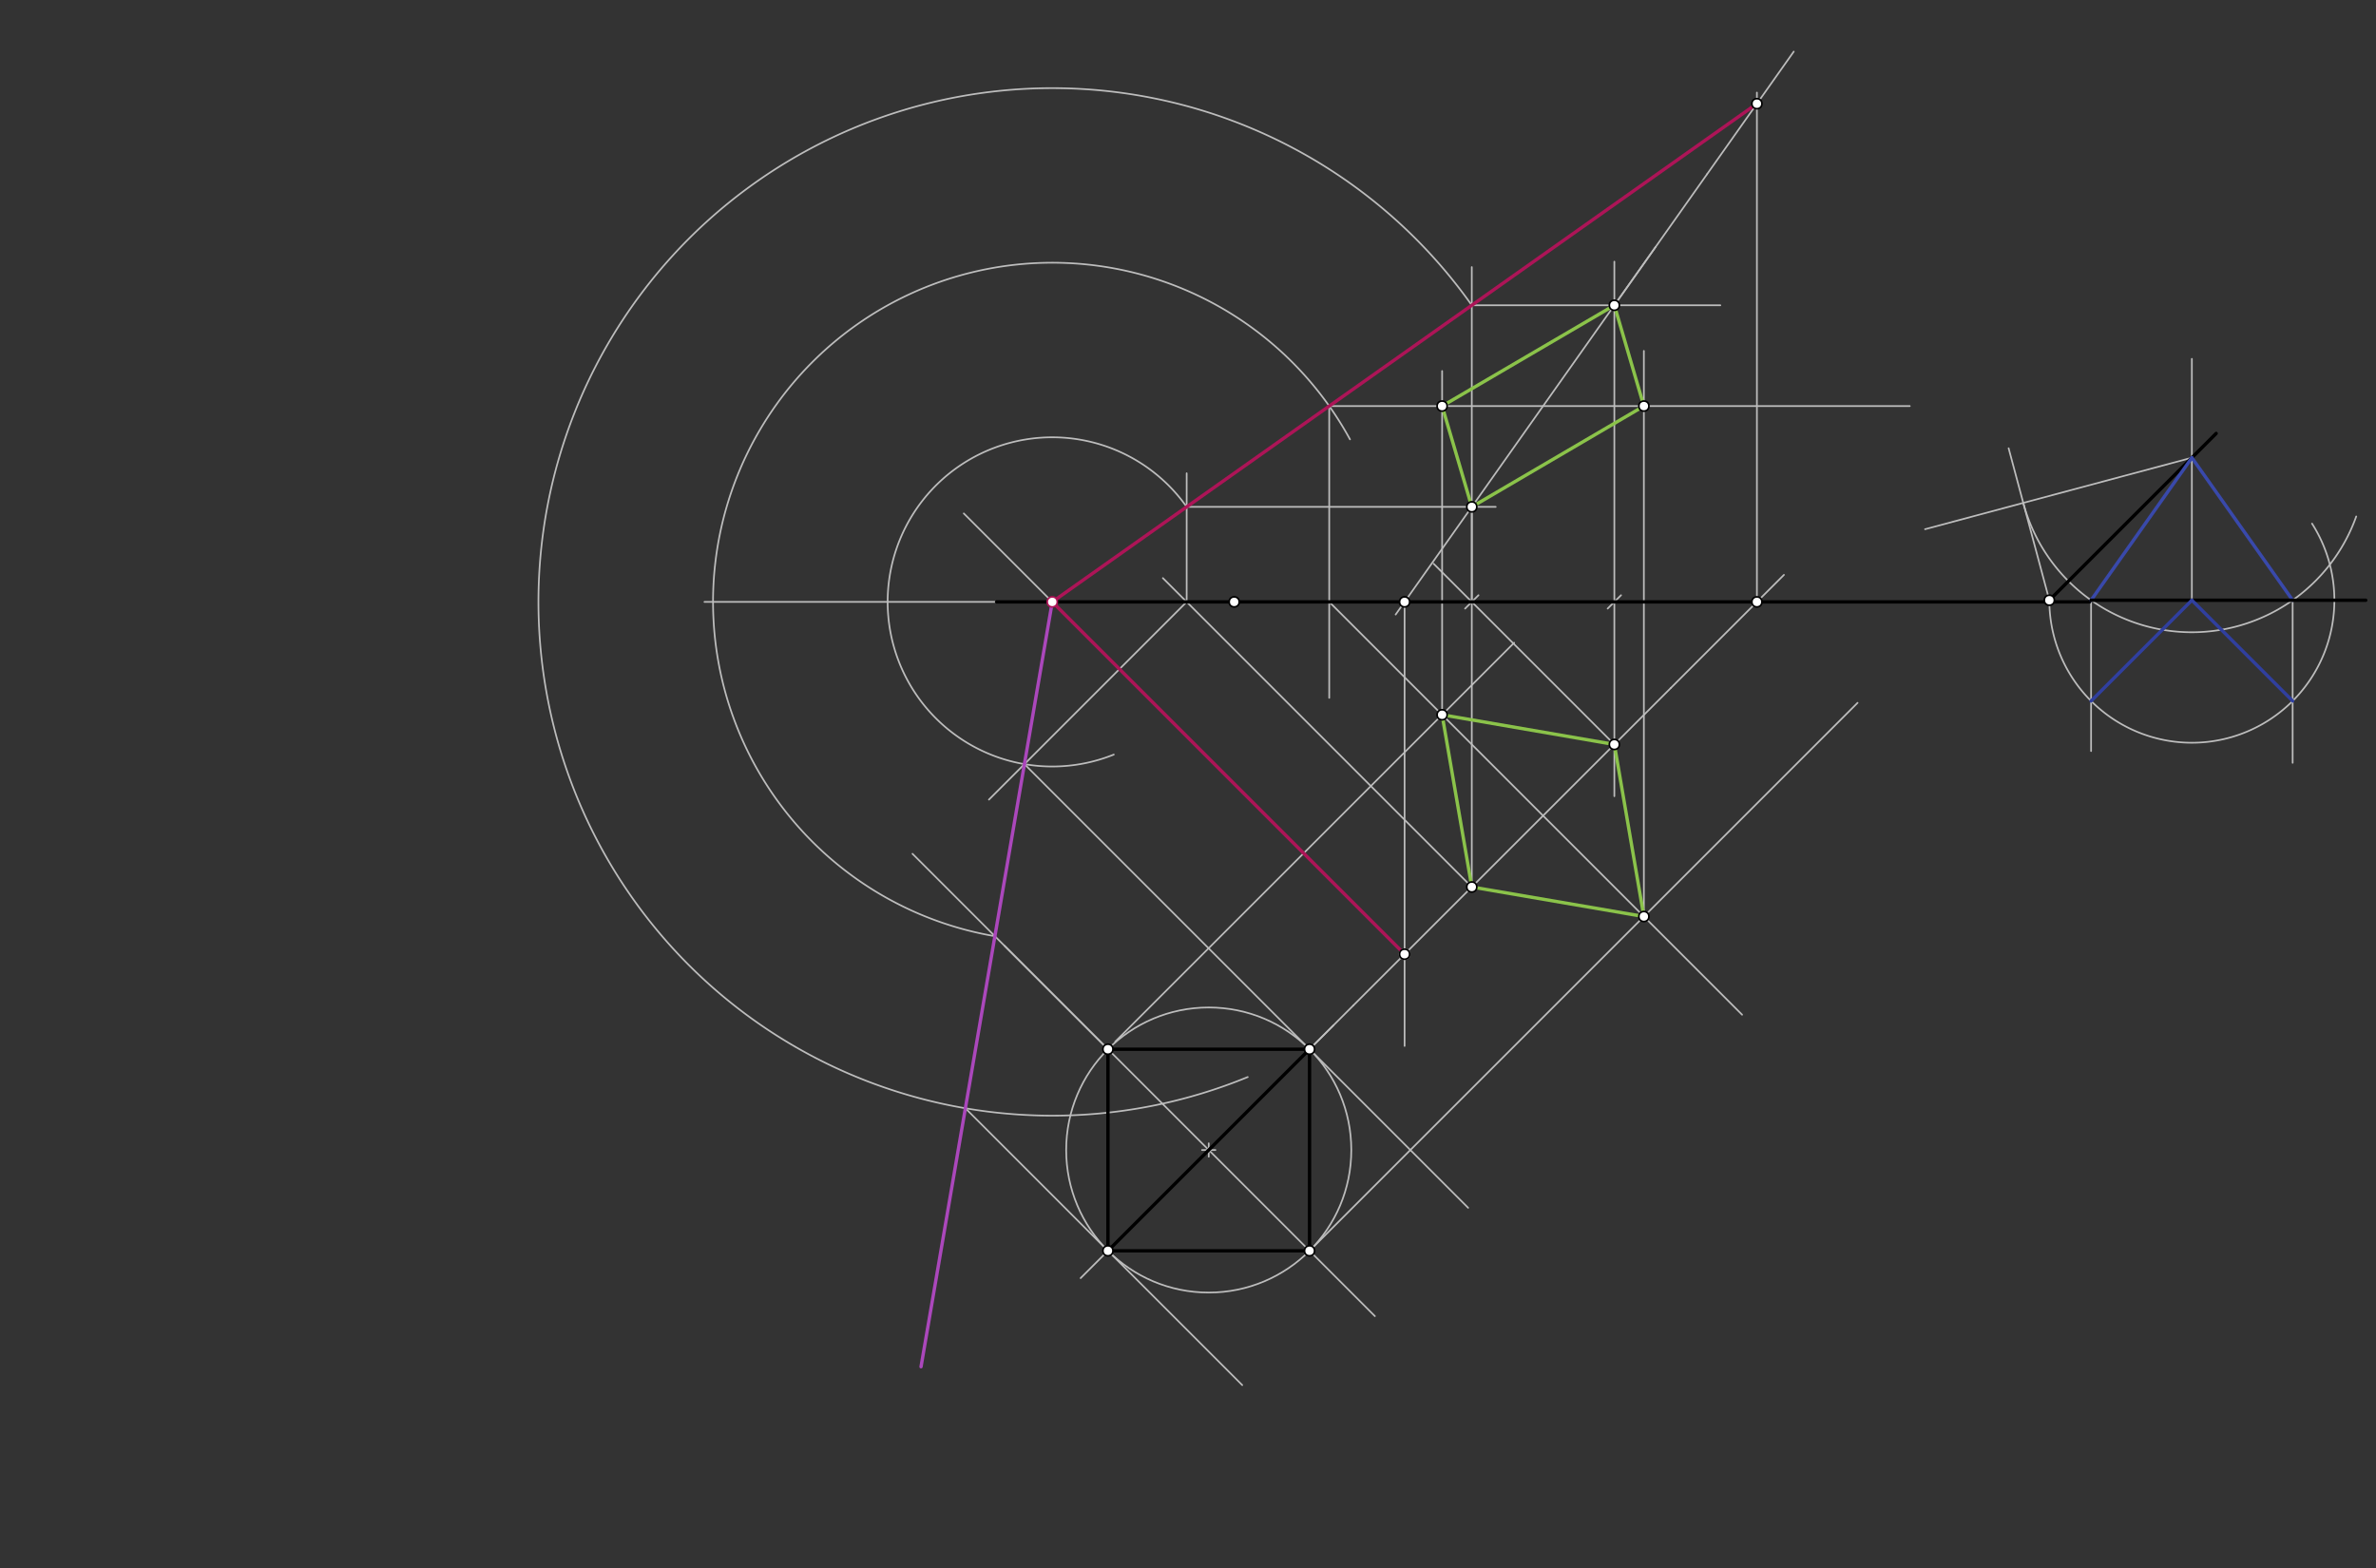<svg xmlns="http://www.w3.org/2000/svg" class="svg--1it" height="100%" preserveAspectRatio="xMidYMid meet" viewBox="0 0 1417.323 935.433" width="100%"><rect x="0" y="0" width="1417.323" height="935.433" fill="#333333" stroke="none"/><defs><marker id="marker-arrow" markerHeight="16" markerUnits="userSpaceOnUse" markerWidth="24" orient="auto-start-reverse" refX="24" refY="4" viewBox="0 0 24 8"><path d="M 0 0 L 24 4 L 0 8 z" stroke="inherit"></path></marker></defs><g class="aux-layer--1FB"><g class="element--2qn"><line stroke="#BDBDBD" stroke-dasharray="none" stroke-linecap="round" stroke-width="1" x1="736.215" x2="877.947" y1="359.08" y2="359.08"></line><path d="M881.947,355.08 l-8,8" stroke="#BDBDBD" stroke-linecap="round" stroke-width="1" transform="rotate(180, 877.947, 359.08)"></path></g><g class="element--2qn"><line stroke="#BDBDBD" stroke-dasharray="none" stroke-linecap="round" stroke-width="1" x1="736.215" x2="962.987" y1="359.08" y2="359.08"></line><path d="M966.987,355.08 l-8,8" stroke="#BDBDBD" stroke-linecap="round" stroke-width="1" transform="rotate(180, 962.987, 359.08)"></path></g><g class="element--2qn"><line stroke="#BDBDBD" stroke-dasharray="none" stroke-linecap="round" stroke-width="1" x1="877.947" x2="877.947" y1="359.08" y2="529.159"></line></g><g class="element--2qn"><line stroke="#BDBDBD" stroke-dasharray="none" stroke-linecap="round" stroke-width="1" x1="877.947" x2="877.947" y1="359.08" y2="302.387"></line></g><g class="element--2qn"><line stroke="#BDBDBD" stroke-dasharray="none" stroke-linecap="round" stroke-width="1" x1="1307.483" x2="1307.483" y1="358.08" y2="214.08"></line></g><g class="element--2qn"><line stroke="#BDBDBD" stroke-dasharray="none" stroke-linecap="round" stroke-width="1" x1="1307.483" x2="1148.331" y1="273.064" y2="315.709"></line></g><g class="element--2qn"><line stroke="#BDBDBD" stroke-dasharray="none" stroke-linecap="round" stroke-width="1" x1="1222.467" x2="1198.177" y1="358.08" y2="267.43"></line></g><g class="element--2qn"><path d="M 1206.908 300.013 A 104.123 104.123 0 0 0 1405.533 308.101" fill="none" stroke="#BDBDBD" stroke-dasharray="none" stroke-linecap="round" stroke-width="1"></path></g><g class="element--2qn"><line stroke="#BDBDBD" stroke-dasharray="none" stroke-linecap="round" stroke-width="1" x1="1247.367" x2="1247.367" y1="358.08" y2="448.08"></line></g><g class="element--2qn"><line stroke="#BDBDBD" stroke-dasharray="none" stroke-linecap="round" stroke-width="1" x1="1367.598" x2="1367.598" y1="358.08" y2="455.08"></line></g><g class="element--2qn"><path d="M 1222.467 358.08 A 85.016 85.016 0 1 0 1379.164 312.37" fill="none" stroke="#BDBDBD" stroke-dasharray="none" stroke-linecap="round" stroke-width="1"></path></g><g class="element--2qn"><line stroke="#BDBDBD" stroke-dasharray="none" stroke-linecap="round" stroke-width="1" x1="877.947" x2="987.63" y1="302.387" y2="147.272"></line></g><g class="element--2qn"><line stroke="#BDBDBD" stroke-dasharray="none" stroke-linecap="round" stroke-width="1" x1="962.987" x2="962.987" y1="359.08" y2="156.08"></line></g><g class="element--2qn"><line stroke="#BDBDBD" stroke-dasharray="none" stroke-linecap="round" stroke-width="1" x1="877.947" x2="832.52" y1="302.387" y2="366.631"></line></g><g class="element--2qn"><line stroke="#BDBDBD" stroke-dasharray="none" stroke-linecap="round" stroke-width="1" x1="594.483" x2="420.219" y1="359.08" y2="359.08"></line></g><g class="element--2qn"><line stroke="#BDBDBD" stroke-dasharray="none" stroke-linecap="round" stroke-width="1" x1="962.987" x2="1018.245" y1="182.123" y2="103.976"></line></g><g class="element--2qn"><line stroke="#BDBDBD" stroke-dasharray="none" stroke-linecap="round" stroke-width="1" x1="877.947" x2="996.661" y1="529.159" y2="410.445"></line></g><g class="element--2qn"><line stroke="#BDBDBD" stroke-dasharray="none" stroke-linecap="round" stroke-width="1" x1="962.987" x2="962.987" y1="359.08" y2="475.003"></line></g><g class="element--2qn"><line stroke="#BDBDBD" stroke-dasharray="none" stroke-linecap="round" stroke-width="1" x1="837.859" x2="837.859" y1="359.08" y2="624.003"></line></g><g class="element--2qn"><line stroke="#BDBDBD" stroke-dasharray="none" stroke-linecap="round" stroke-width="1" x1="877.947" x2="807.161" y1="529.159" y2="599.945"></line></g><g class="element--2qn"><line stroke="#BDBDBD" stroke-dasharray="none" stroke-linecap="round" stroke-width="1" x1="837.859" x2="574.917" y1="569.247" y2="306.305"></line></g><g class="element--2qn"><line stroke="#BDBDBD" stroke-dasharray="none" stroke-linecap="round" stroke-width="1" x1="996.661" x2="1064.161" y1="410.445" y2="342.945"></line></g><g class="element--2qn"><line stroke="#BDBDBD" stroke-dasharray="none" stroke-linecap="round" stroke-width="1" x1="1048.026" x2="1048.026" y1="359.08" y2="55.226"></line></g><g class="element--2qn"><line stroke="#BDBDBD" stroke-dasharray="none" stroke-linecap="round" stroke-width="1" x1="1018.245" x2="1069.998" y1="103.976" y2="30.786"></line></g><g class="element--2qn"><line stroke="#BDBDBD" stroke-dasharray="none" stroke-linecap="round" stroke-width="1" x1="877.947" x2="693.672" y1="529.159" y2="344.883"></line></g><g class="element--2qn"><line stroke="#BDBDBD" stroke-dasharray="none" stroke-linecap="round" stroke-width="1" x1="707.868" x2="707.868" y1="359.08" y2="282.337"></line></g><g class="element--2qn"><line stroke="#BDBDBD" stroke-dasharray="none" stroke-linecap="round" stroke-width="1" x1="707.868" x2="892.219" y1="302.387" y2="302.387"></line></g><g class="element--2qn"><line stroke="#BDBDBD" stroke-dasharray="none" stroke-linecap="round" stroke-width="1" x1="962.987" x2="855.211" y1="444.119" y2="336.344"></line></g><g class="element--2qn"><line stroke="#BDBDBD" stroke-dasharray="none" stroke-linecap="round" stroke-width="1" x1="877.947" x2="877.947" y1="359.08" y2="159.337"></line></g><g class="element--2qn"><line stroke="#BDBDBD" stroke-dasharray="none" stroke-linecap="round" stroke-width="1" x1="877.947" x2="1026.219" y1="182.123" y2="182.123"></line></g><g class="element--2qn"><path d="M 707.868 302.387 A 98.195 98.195 0 1 0 664.385 450.162" fill="none" stroke="#BDBDBD" stroke-dasharray="none" stroke-linecap="round" stroke-width="1"></path></g><g class="element--2qn"><path d="M 877.947 182.123 A 306.498 306.498 0 1 0 744.294 642.532" fill="none" stroke="#BDBDBD" stroke-dasharray="none" stroke-linecap="round" stroke-width="1"></path></g><g class="element--2qn"><line stroke="#BDBDBD" stroke-dasharray="none" stroke-linecap="round" stroke-width="1" x1="707.868" x2="589.915" y1="359.08" y2="477.033"></line></g><g class="element--2qn"><line stroke="#BDBDBD" stroke-dasharray="none" stroke-linecap="round" stroke-width="1" x1="611.088" x2="875.78" y1="455.861" y2="720.553"></line></g><g class="element--2qn"><line stroke="#BDBDBD" stroke-dasharray="none" stroke-linecap="round" stroke-width="1" x1="575.863" x2="741.016" y1="661.164" y2="826.317"></line></g><g class="element--2qn"><line stroke="#BDBDBD" stroke-dasharray="none" stroke-linecap="round" stroke-width="1" x1="807.161" x2="783.605" y1="599.945" y2="623.501"></line></g><g class="element--2qn"><line stroke="#BDBDBD" stroke-dasharray="none" stroke-linecap="round" stroke-width="1" x1="795.383" x2="644.605" y1="611.723" y2="762.501"></line></g><g class="element--2qn"><line stroke="#BDBDBD" stroke-dasharray="none" stroke-linecap="round" stroke-width="1" x1="721.034" x2="820.148" y1="686.071" y2="785.185"></line></g><g class="element--2qn"><line stroke="#BDBDBD" stroke-dasharray="none" stroke-linecap="round" stroke-width="1" x1="721.034" x2="599.148" y1="686.071" y2="564.185"></line></g><g class="element--2qn"><g class="center--1s5"><line x1="717.034" y1="686.071" x2="725.034" y2="686.071" stroke="#BDBDBD" stroke-width="1" stroke-linecap="round"></line><line x1="721.034" y1="682.071" x2="721.034" y2="690.071" stroke="#BDBDBD" stroke-width="1" stroke-linecap="round"></line><circle class="hit--230" cx="721.034" cy="686.071" r="4" stroke="none" fill="transparent"></circle></g><circle cx="721.034" cy="686.071" fill="none" r="85.039" stroke="#BDBDBD" stroke-dasharray="none" stroke-width="1"></circle></g><g class="element--2qn"><line stroke="#BDBDBD" stroke-dasharray="none" stroke-linecap="round" stroke-width="1" x1="660.903" x2="544.315" y1="625.939" y2="509.352"></line></g><g class="element--2qn"><path d="M 593.475 558.512 A 202.347 202.347 0 1 1 805.289 262.108" fill="none" stroke="#BDBDBD" stroke-dasharray="none" stroke-linecap="round" stroke-width="1"></path></g><g class="element--2qn"><line stroke="#BDBDBD" stroke-dasharray="none" stroke-linecap="round" stroke-width="1" x1="792.908" x2="1139.219" y1="242.255" y2="242.255"></line></g><g class="element--2qn"><line stroke="#BDBDBD" stroke-dasharray="none" stroke-linecap="round" stroke-width="1" x1="792.908" x2="792.908" y1="242.255" y2="416.337"></line></g><g class="element--2qn"><line stroke="#BDBDBD" stroke-dasharray="none" stroke-linecap="round" stroke-width="1" x1="792.908" x2="1039.192" y1="359.08" y2="605.364"></line></g><g class="element--2qn"><line stroke="#BDBDBD" stroke-dasharray="none" stroke-linecap="round" stroke-width="1" x1="781.166" x2="1108.07" y1="746.203" y2="419.299"></line></g><g class="element--2qn"><line stroke="#BDBDBD" stroke-dasharray="none" stroke-linecap="round" stroke-width="1" x1="665.219" x2="903.219" y1="621.448" y2="383.448"></line></g><g class="element--2qn"><line stroke="#BDBDBD" stroke-dasharray="none" stroke-linecap="round" stroke-width="1" x1="860.247" x2="860.247" y1="426.419" y2="221.337"></line></g><g class="element--2qn"><line stroke="#BDBDBD" stroke-dasharray="none" stroke-linecap="round" stroke-width="1" x1="980.599" x2="980.599" y1="546.771" y2="209.337"></line></g><g class="element--2qn"><circle cx="837.859" cy="569.247" r="3" stroke="#BDBDBD" stroke-width="1" fill="#ffffff"></circle>}</g></g><g class="main-layer--3Vd"><g class="element--2qn"><line stroke="#000000" stroke-dasharray="none" stroke-linecap="round" stroke-width="2" x1="594.483" x2="736.215" y1="359.08" y2="359.08"></line></g><g class="element--2qn"><line stroke="#000000" stroke-dasharray="none" stroke-linecap="round" stroke-width="2" x1="736.215" x2="1246.451" y1="359.08" y2="359.08"></line></g><g class="element--2qn"><line stroke="#000000" stroke-dasharray="none" stroke-linecap="round" stroke-width="2" x1="1222.467" x2="1321.975" y1="358.08" y2="258.572"></line></g><g class="element--2qn"><line stroke="#3949AB" stroke-dasharray="none" stroke-linecap="round" stroke-width="2" x1="1247.367" x2="1307.483" y1="358.08" y2="273.064"></line></g><g class="element--2qn"><line stroke="#3949AB" stroke-dasharray="none" stroke-linecap="round" stroke-width="2" x1="1307.483" x2="1367.598" y1="273.064" y2="358.08"></line></g><g class="element--2qn"><line stroke="#000000" stroke-dasharray="none" stroke-linecap="round" stroke-width="2" x1="1247.367" x2="1411.219" y1="358.08" y2="358.08"></line></g><g class="element--2qn"><line stroke="#303F9F" stroke-dasharray="none" stroke-linecap="round" stroke-width="2" x1="1247.367" x2="1307.483" y1="418.195" y2="358.08"></line></g><g class="element--2qn"><line stroke="#303F9F" stroke-dasharray="none" stroke-linecap="round" stroke-width="2" x1="1367.598" x2="1307.483" y1="418.195" y2="358.08"></line></g><g class="element--2qn"><line stroke="#AD1457" stroke-dasharray="none" stroke-linecap="round" stroke-width="2" x1="627.693" x2="1048.026" y1="359.08" y2="61.859"></line></g><g class="element--2qn"><line stroke="#AD1457" stroke-dasharray="none" stroke-linecap="round" stroke-width="2" x1="627.693" x2="837.859" y1="359.08" y2="569.247"></line></g><g class="element--2qn"><line stroke="#AB47BC" stroke-dasharray="none" stroke-linecap="round" stroke-width="2" x1="627.693" x2="611.088" y1="359.08" y2="455.861"></line></g><g class="element--2qn"><line stroke="#AB47BC" stroke-dasharray="none" stroke-linecap="round" stroke-width="2" x1="611.088" x2="549.407" y1="455.861" y2="815.361"></line></g><g class="element--2qn"><line stroke="#000000" stroke-dasharray="none" stroke-linecap="round" stroke-width="2" x1="781.166" x2="660.903" y1="625.939" y2="746.203"></line></g><g class="element--2qn"><line stroke="#000000" stroke-dasharray="none" stroke-linecap="round" stroke-width="2" x1="660.903" x2="781.166" y1="625.939" y2="625.939"></line></g><g class="element--2qn"><line stroke="#000000" stroke-dasharray="none" stroke-linecap="round" stroke-width="2" x1="781.166" x2="781.166" y1="625.939" y2="746.203"></line></g><g class="element--2qn"><line stroke="#000000" stroke-dasharray="none" stroke-linecap="round" stroke-width="2" x1="781.166" x2="660.903" y1="746.203" y2="746.203"></line></g><g class="element--2qn"><line stroke="#000000" stroke-dasharray="none" stroke-linecap="round" stroke-width="2" x1="660.903" x2="660.903" y1="746.203" y2="625.939"></line></g><g class="element--2qn"><line stroke="#8BC34A" stroke-dasharray="none" stroke-linecap="round" stroke-width="2" x1="962.987" x2="980.599" y1="182.123" y2="242.255"></line></g><g class="element--2qn"><line stroke="#8BC34A" stroke-dasharray="none" stroke-linecap="round" stroke-width="2" x1="980.599" x2="877.947" y1="242.255" y2="302.387"></line></g><g class="element--2qn"><line stroke="#8BC34A" stroke-dasharray="none" stroke-linecap="round" stroke-width="2" x1="860.247" x2="877.947" y1="242.255" y2="302.387"></line></g><g class="element--2qn"><line stroke="#8BC34A" stroke-dasharray="none" stroke-linecap="round" stroke-width="2" x1="860.247" x2="962.987" y1="242.255" y2="182.123"></line></g><g class="element--2qn"><line stroke="#8BC34A" stroke-dasharray="none" stroke-linecap="round" stroke-width="2" x1="860.247" x2="877.947" y1="426.419" y2="529.159"></line></g><g class="element--2qn"><line stroke="#8BC34A" stroke-dasharray="none" stroke-linecap="round" stroke-width="2" x1="877.947" x2="980.599" y1="529.159" y2="546.771"></line></g><g class="element--2qn"><line stroke="#8BC34A" stroke-dasharray="none" stroke-linecap="round" stroke-width="2" x1="980.599" x2="962.987" y1="546.771" y2="444.119"></line></g><g class="element--2qn"><line stroke="#8BC34A" stroke-dasharray="none" stroke-linecap="round" stroke-width="2" x1="962.987" x2="860.247" y1="444.119" y2="426.419"></line></g><g class="element--2qn"><circle cx="736.215" cy="359.08" r="3" stroke="#000000" stroke-width="1" fill="#ffffff"></circle>}</g><g class="element--2qn"><circle cx="877.947" cy="302.387" r="3" stroke="#000000" stroke-width="1" fill="#ffffff"></circle>}</g><g class="element--2qn"><circle cx="877.947" cy="529.159" r="3" stroke="#000000" stroke-width="1" fill="#ffffff"></circle>}</g><g class="element--2qn"><circle cx="1222.467" cy="358.08" r="3" stroke="#000000" stroke-width="1" fill="#ffffff"></circle>}</g><g class="element--2qn"><circle cx="962.987" cy="182.123" r="3" stroke="#000000" stroke-width="1" fill="#ffffff"></circle>}</g><g class="element--2qn"><circle cx="962.987" cy="444.119" r="3" stroke="#000000" stroke-width="1" fill="#ffffff"></circle>}</g><g class="element--2qn"><circle cx="837.859" cy="569.247" r="3" stroke="#000000" stroke-width="1" fill="#ffffff"></circle>}</g><g class="element--2qn"><circle cx="1048.026" cy="61.859" r="3" stroke="#000000" stroke-width="1" fill="#ffffff"></circle>}</g><g class="element--2qn"><circle cx="1048.026" cy="359.08" r="3" stroke="#000000" stroke-width="1" fill="#ffffff"></circle>}</g><g class="element--2qn"><circle cx="837.859" cy="359.08" r="3" stroke="#000000" stroke-width="1" fill="#ffffff"></circle>}</g><g class="element--2qn"><circle cx="627.693" cy="359.08" r="3" stroke="#AD1457" stroke-width="1" fill="#ffffff"></circle>}</g><g class="element--2qn"><circle cx="781.166" cy="625.939" r="3" stroke="#000000" stroke-width="1" fill="#ffffff"></circle>}</g><g class="element--2qn"><circle cx="660.903" cy="746.203" r="3" stroke="#000000" stroke-width="1" fill="#ffffff"></circle>}</g><g class="element--2qn"><circle cx="660.903" cy="625.939" r="3" stroke="#000000" stroke-width="1" fill="#ffffff"></circle>}</g><g class="element--2qn"><circle cx="781.166" cy="746.203" r="3" stroke="#000000" stroke-width="1" fill="#ffffff"></circle>}</g><g class="element--2qn"><circle cx="860.247" cy="426.419" r="3" stroke="#000000" stroke-width="1" fill="#ffffff"></circle>}</g><g class="element--2qn"><circle cx="980.599" cy="546.771" r="3" stroke="#000000" stroke-width="1" fill="#ffffff"></circle>}</g><g class="element--2qn"><circle cx="860.247" cy="242.255" r="3" stroke="#000000" stroke-width="1" fill="#ffffff"></circle>}</g><g class="element--2qn"><circle cx="980.599" cy="242.255" r="3" stroke="#000000" stroke-width="1" fill="#ffffff"></circle>}</g></g><g class="snaps-layer--2PT"></g><g class="temp-layer--rAP"></g></svg>